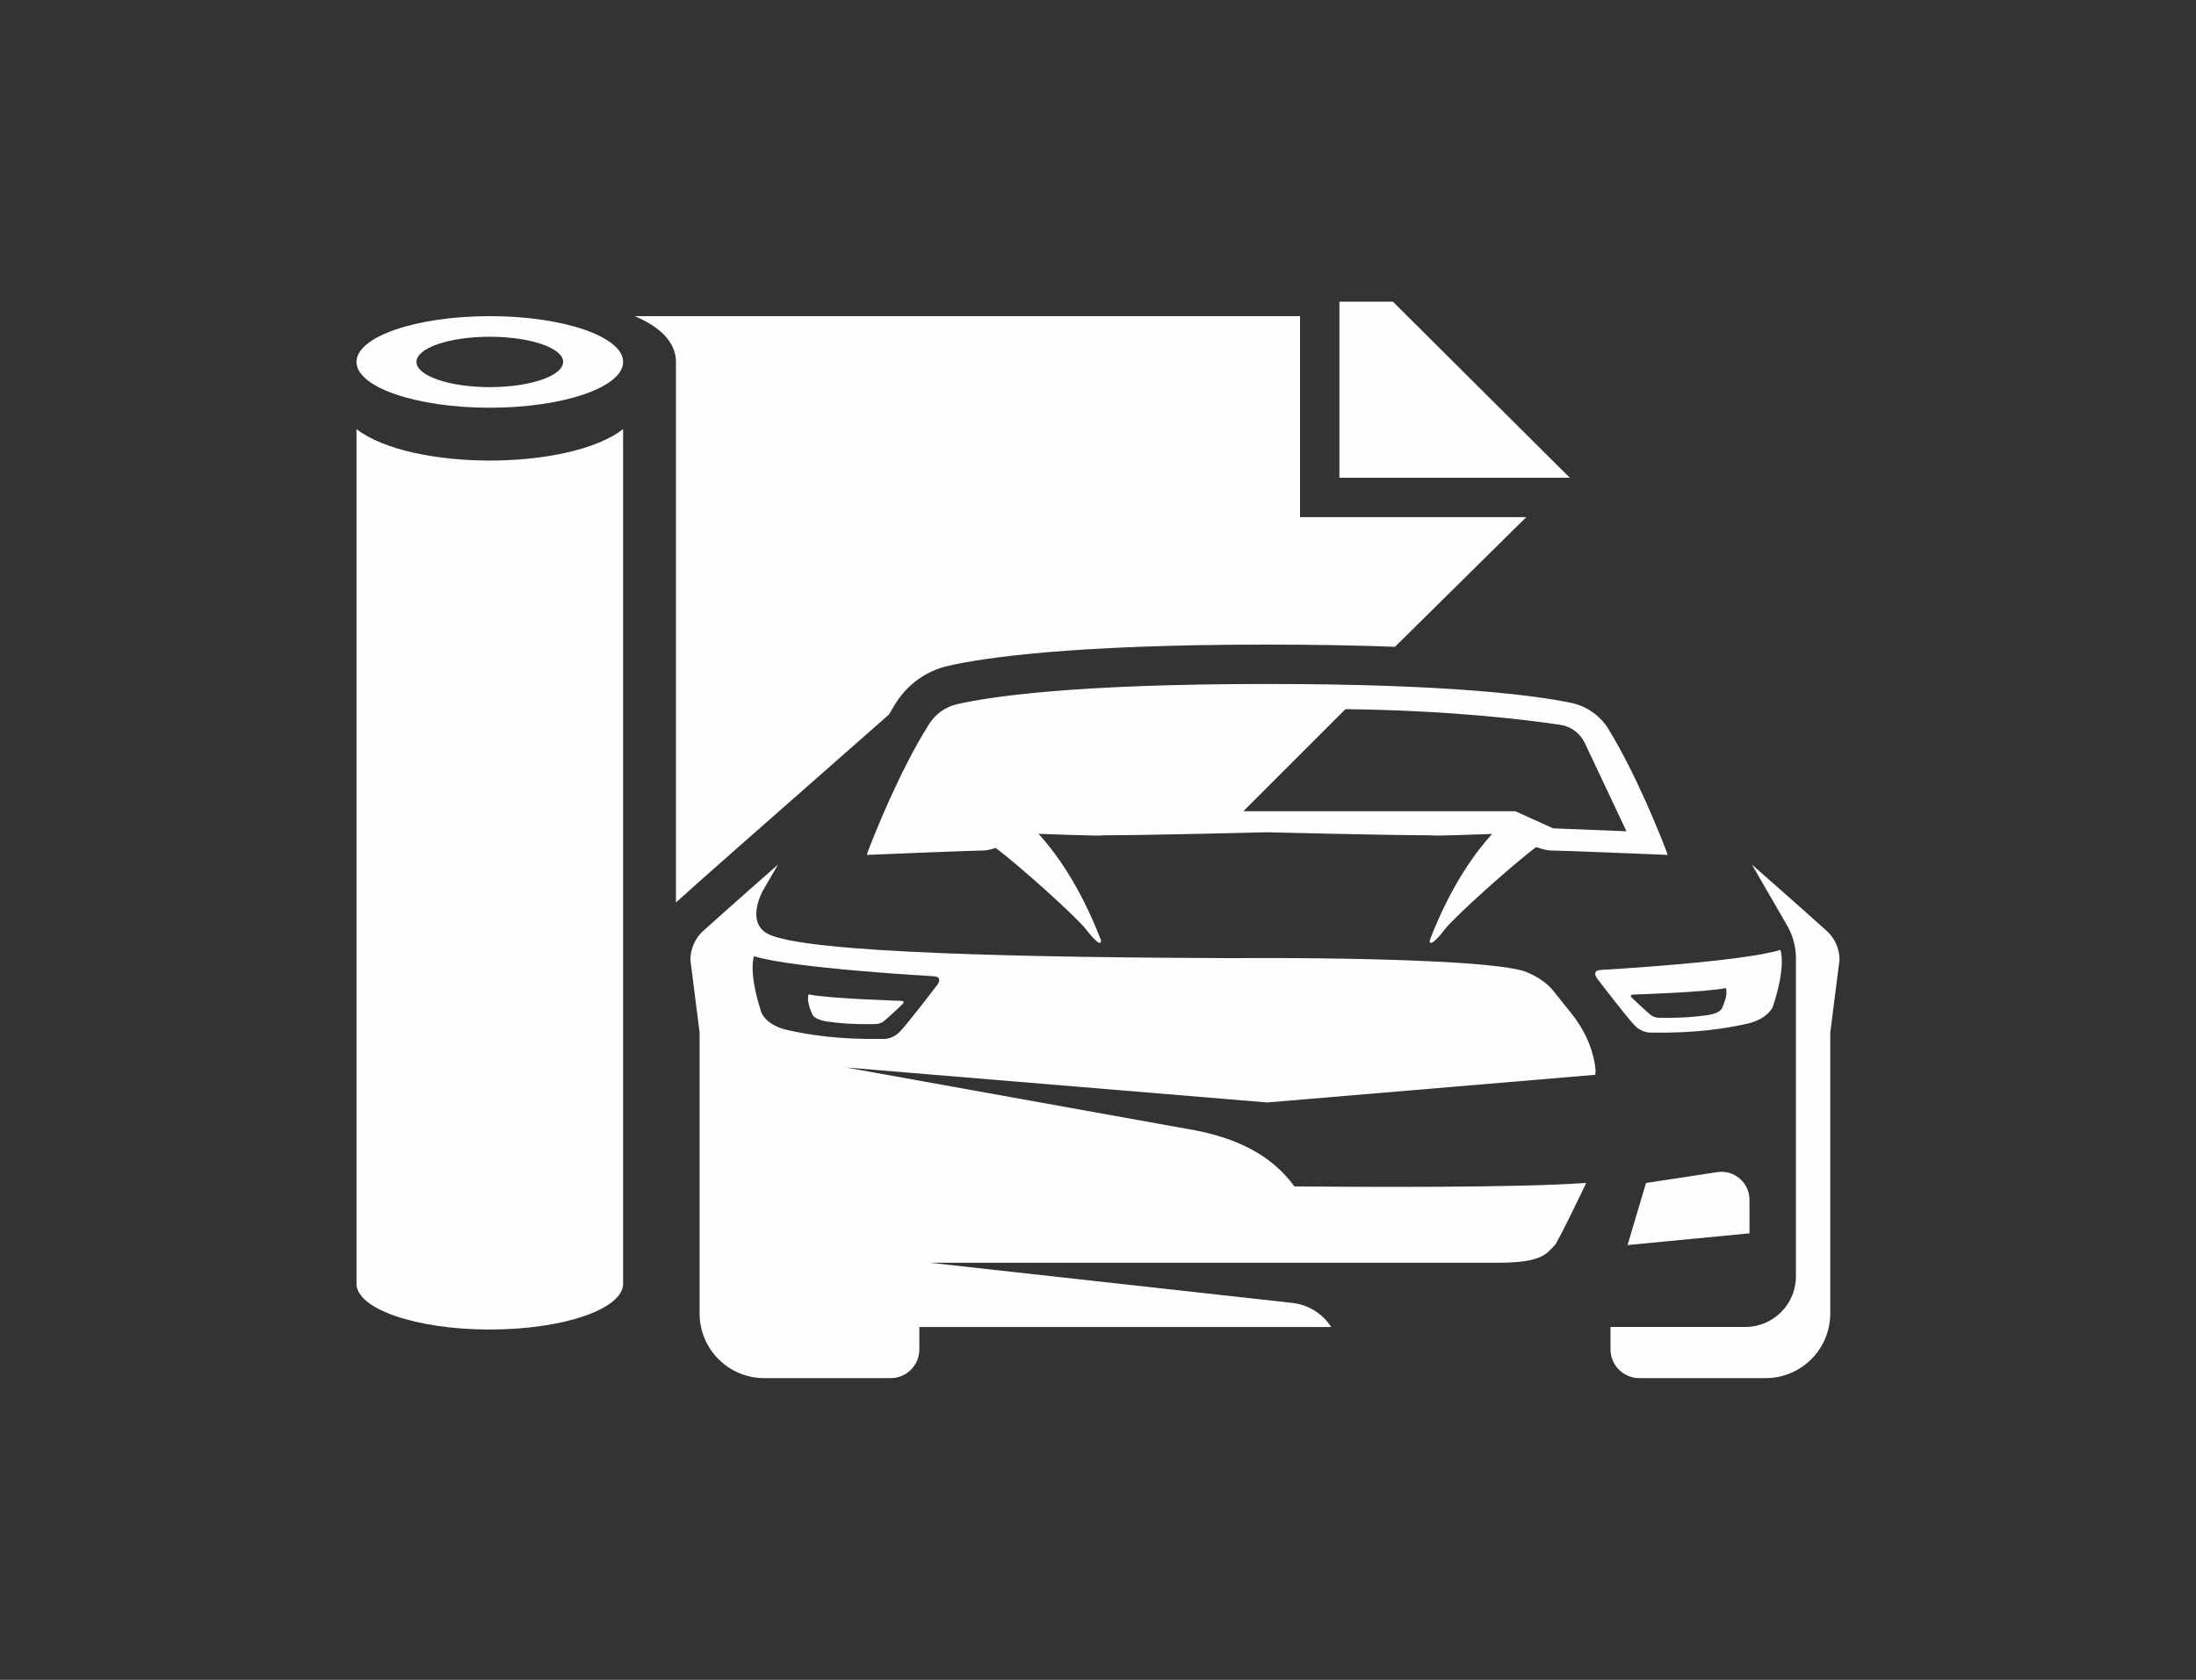 <?xml version="1.0" encoding="UTF-8"?>
<!DOCTYPE svg PUBLIC "-//W3C//DTD SVG 1.1//EN" "http://www.w3.org/Graphics/SVG/1.1/DTD/svg11.dtd">
<!-- Creator: CorelDRAW -->
<svg xmlns="http://www.w3.org/2000/svg" xml:space="preserve" width="100%" height="100%" version="1.1" style="shape-rendering:geometricPrecision; text-rendering:geometricPrecision; image-rendering:optimizeQuality; fill-rule:evenodd; clip-rule:evenodd"
viewBox="0 0 1480.75 1132.96"
 xmlns:xlink="http://www.w3.org/1999/xlink"
 xmlns:xodm="http://www.corel.com/coreldraw/odm/2003">
 <rect x="0" y="0" width="1480.75" height="1132.96" fill="#333333" stroke="none"/>
 <defs>
  <style type="text/css">
   <![CDATA[
    .fil1 {fill:none}
    .fil0 {fill:#FEFEFE;fill-rule:nonzero}
   ]]>
  </style>
 </defs>
 <g id="Vrstva_x0020_1">
  <g id="_2019680428864">
   <path class="fil0" d="M330.27 310.62c-34.78,0 -71.37,-6.81 -89.89,-21.24l0 576.41c0,17.07 40.26,30.9 89.89,30.9 49.64,0 89.89,-13.83 89.89,-30.9l0 -576.41c-18.52,14.43 -55.1,21.24 -89.89,21.24z"/>
   <path class="fil0" d="M330.27 213.22c-49.63,0 -89.89,13.83 -89.89,30.87 0,17.07 40.26,30.9 89.89,30.9 49.64,0 89.89,-13.83 89.89,-30.9 0,-17.04 -40.25,-30.87 -89.89,-30.87zm0 47.87c-27.3,0 -49.46,-7.62 -49.46,-17 0,-9.39 22.16,-16.97 49.46,-16.97 27.31,0 49.46,7.58 49.46,16.97 0,9.38 -22.15,17 -49.46,17z"/>
   <path class="fil0" d="M1231.7 627.81c-15.03,-13.61 -50.38,-44.69 -50.38,-44.69l23.74 41.1c3.88,6.7 5.93,14.32 5.93,22.08l0 214.49c0,18.91 -15.28,34.18 -34.15,34.18l-90.88 0 0 15.1c0,10.73 8.68,19.4 19.41,19.4l85.19 0c24.06,0 43.57,-19.5 43.57,-43.6l0 -189.37 6.25 -49.11c0,-7.48 -3.14,-14.57 -8.68,-19.58z"/>
   <path class="fil0" d="M1059.61 683.55l-12.67 -15.84c-7.33,-8.72 -19.08,-12.67 -19.58,-12.81 -20.84,-6.28 -94.79,-8.08 -138.99,-8.57l-0.11 0c-18.66,-0.21 -32.03,-0.18 -33.79,-0.18 -1.41,0 -10.51,-0.03 -23.85,0.07 -130.74,-0.46 -288.92,-3.14 -313.16,-16.54 -14.75,-8.12 -3.14,-28.82 -3.14,-28.82l10.27 -17.75c0,0 -35.35,31.12 -50.38,44.7 -5.54,5.01 -8.68,12.13 -8.68,19.61l6.21 49.07 0 189.41c0,24.06 19.54,43.57 43.6,43.57l85.2 0c10.69,0 19.37,-8.68 19.37,-19.37l0 -15.1 277.7 0c-5.85,-9.1 -15.48,-15.1 -26.24,-16.26l-244.55 -27.1 71.72 0 139.84 0 16.09 0 155.96 0c29.85,0 32.49,-6.38 37.85,-11.71 2.4,-2.4 21.31,-42.12 21.31,-42.12 -46.35,3.39 -153.81,2.75 -196.81,2.36 -15.21,-20.95 -38.07,-32.17 -66.82,-37.81l-235.55 -42.41 284.06 23.6 221.15 -18.66c0.43,-1.73 0.25,-4.41 -0.28,-7.51 -2.11,-12.42 -7.83,-23.99 -15.73,-33.83zm-453.11 12.52c-4.97,5.01 -10.65,4.62 -10.65,4.62 -31.08,0.53 -50.84,-2.86 -64.67,-5.93 -14.92,-3.31 -17.74,-11.81 -17.74,-11.81 -9.25,-28.08 -4.98,-38.03 -4.98,-38.03 25.93,8.18 121.15,13.51 121.15,13.51 7.44,0.53 1.41,7.09 1.41,7.09 0,0 -19.51,25.58 -24.52,30.55z"/>
   <path class="fil0" d="M645.27 474.96c-7.8,1.8 -14.5,6.64 -18.8,13.41 -20.29,32.07 -37.57,76.3 -41.17,85.69 -0.39,1.02 -0.6,1.83 -0.78,2.54 0.78,0.03 1.38,-0.07 1.38,-0.07 0,0 70.84,-2.93 77.43,-2.93 1.94,0 4.87,-0.71 8.08,-1.73 16.65,12.56 54.47,46.64 60.75,54.79 11.5,14.85 10.2,7.41 10.2,7.41 -14.54,-37.89 -31.9,-60.61 -42.16,-71.79 0.21,0.03 0.39,0.1 0.6,0.1 1.51,0 42.26,1.69 43,0.99 29.35,0 110.67,-2.05 110.67,-2.05 0,0 81.31,2.05 110.7,2.05 0.67,0.63 32.49,-0.64 40.96,-0.92 -10.3,11.26 -27.55,33.9 -42.02,71.62 0,0 -1.27,7.44 10.23,-7.41 6.39,-8.26 45.23,-43.25 61.49,-55.35 3.92,1.34 7.52,2.29 9.81,2.29 6.56,0 77.43,2.93 77.43,2.93 0,0 0.6,0.1 1.34,0.07 -0.14,-0.71 -0.38,-1.52 -0.77,-2.54 -3.46,-9.07 -19.69,-50.66 -39.09,-82.38 -5.61,-9.13 -14.82,-15.52 -25.33,-17.67 -25.01,-5.15 -82.55,-12.7 -204.75,-12.7 -130.07,0 -186.9,8.54 -209.2,13.65zm406.86 13.9c7.23,1.1 13.4,5.68 16.51,12.31l28.08 59.48 -49.42 -1.97 -23.85 -10.8 -1.69 -0.77 -1.84 0 -181.54 0 68.83 -68.83c70.41,0.85 120.9,6.98 144.92,10.58z"/>
   <path class="fil0" d="M1157.94 790.54l-48.02 7.3 -12.48 41.88 82.23 -7.9 0 -22.58c0,-11.57 -10.3,-20.43 -21.73,-18.7z"/>
   <path class="fil0" d="M1113.11 696.43c31.08,0.53 50.83,-2.89 64.66,-5.92 14.92,-3.32 17.75,-11.82 17.75,-11.82 9.24,-28.08 4.97,-38.03 4.97,-38.03 -25.93,8.15 -121.14,13.51 -121.14,13.51 -7.45,0.53 -1.41,7.09 -1.41,7.09 0,0 19.5,25.54 24.51,30.55 4.98,5.01 10.66,4.62 10.66,4.62zm-11.57 -25.68c0,0 48.82,-1.48 62.12,-4.37 0,0 2.15,3.7 -2.68,13.93 0,0 -1.48,3.11 -9.14,4.27 -7.09,1.02 -17.21,2.19 -33.16,1.83 0,0 -2.89,0.11 -5.43,-1.72 -2.54,-1.87 -12.45,-11.36 -12.45,-11.36 0,0 -3.07,-2.44 0.74,-2.58z"/>
   <path class="fil0" d="M607.41 675.01c0,0 -48.79,-1.48 -62.12,-4.34 0,0 -2.16,3.67 2.68,13.9 0,0 1.48,3.1 9.17,4.27 7.06,1.06 17.22,2.19 33.13,1.83 0,0 2.89,0.11 5.43,-1.73 2.57,-1.87 12.45,-11.32 12.45,-11.32 0,0 3.07,-2.43 -0.74,-2.61z"/>
   <path class="fil0" d="M599.42 481.91c1.55,-2.61 3.03,-5.25 4.62,-7.72 8.12,-12.84 20.67,-21.77 35.31,-25.12 23.39,-5.33 82.45,-14.32 215.13,-14.32 33.09,0 61.52,0.56 86.15,1.48l88.54 -87.46 -126.01 0 -26.56 0 0 -26.56 0 -108.97 -448.59 0c22.71,9.56 27.79,21.87 27.79,30.87l0 364.66c0.22,-0.17 0.36,-0.42 0.57,-0.63 15.13,-13.69 50.69,-44.95 50.69,-44.95l92.36 -81.28z"/>
   <polygon class="fil0" points="939.24,203.48 903.15,203.48 903.15,322.22 1058.51,322.22 "/>
  </g>
  <rect class="fil1" x="-0" width="1480.75" height="1132.96"/>
 </g>
</svg>
